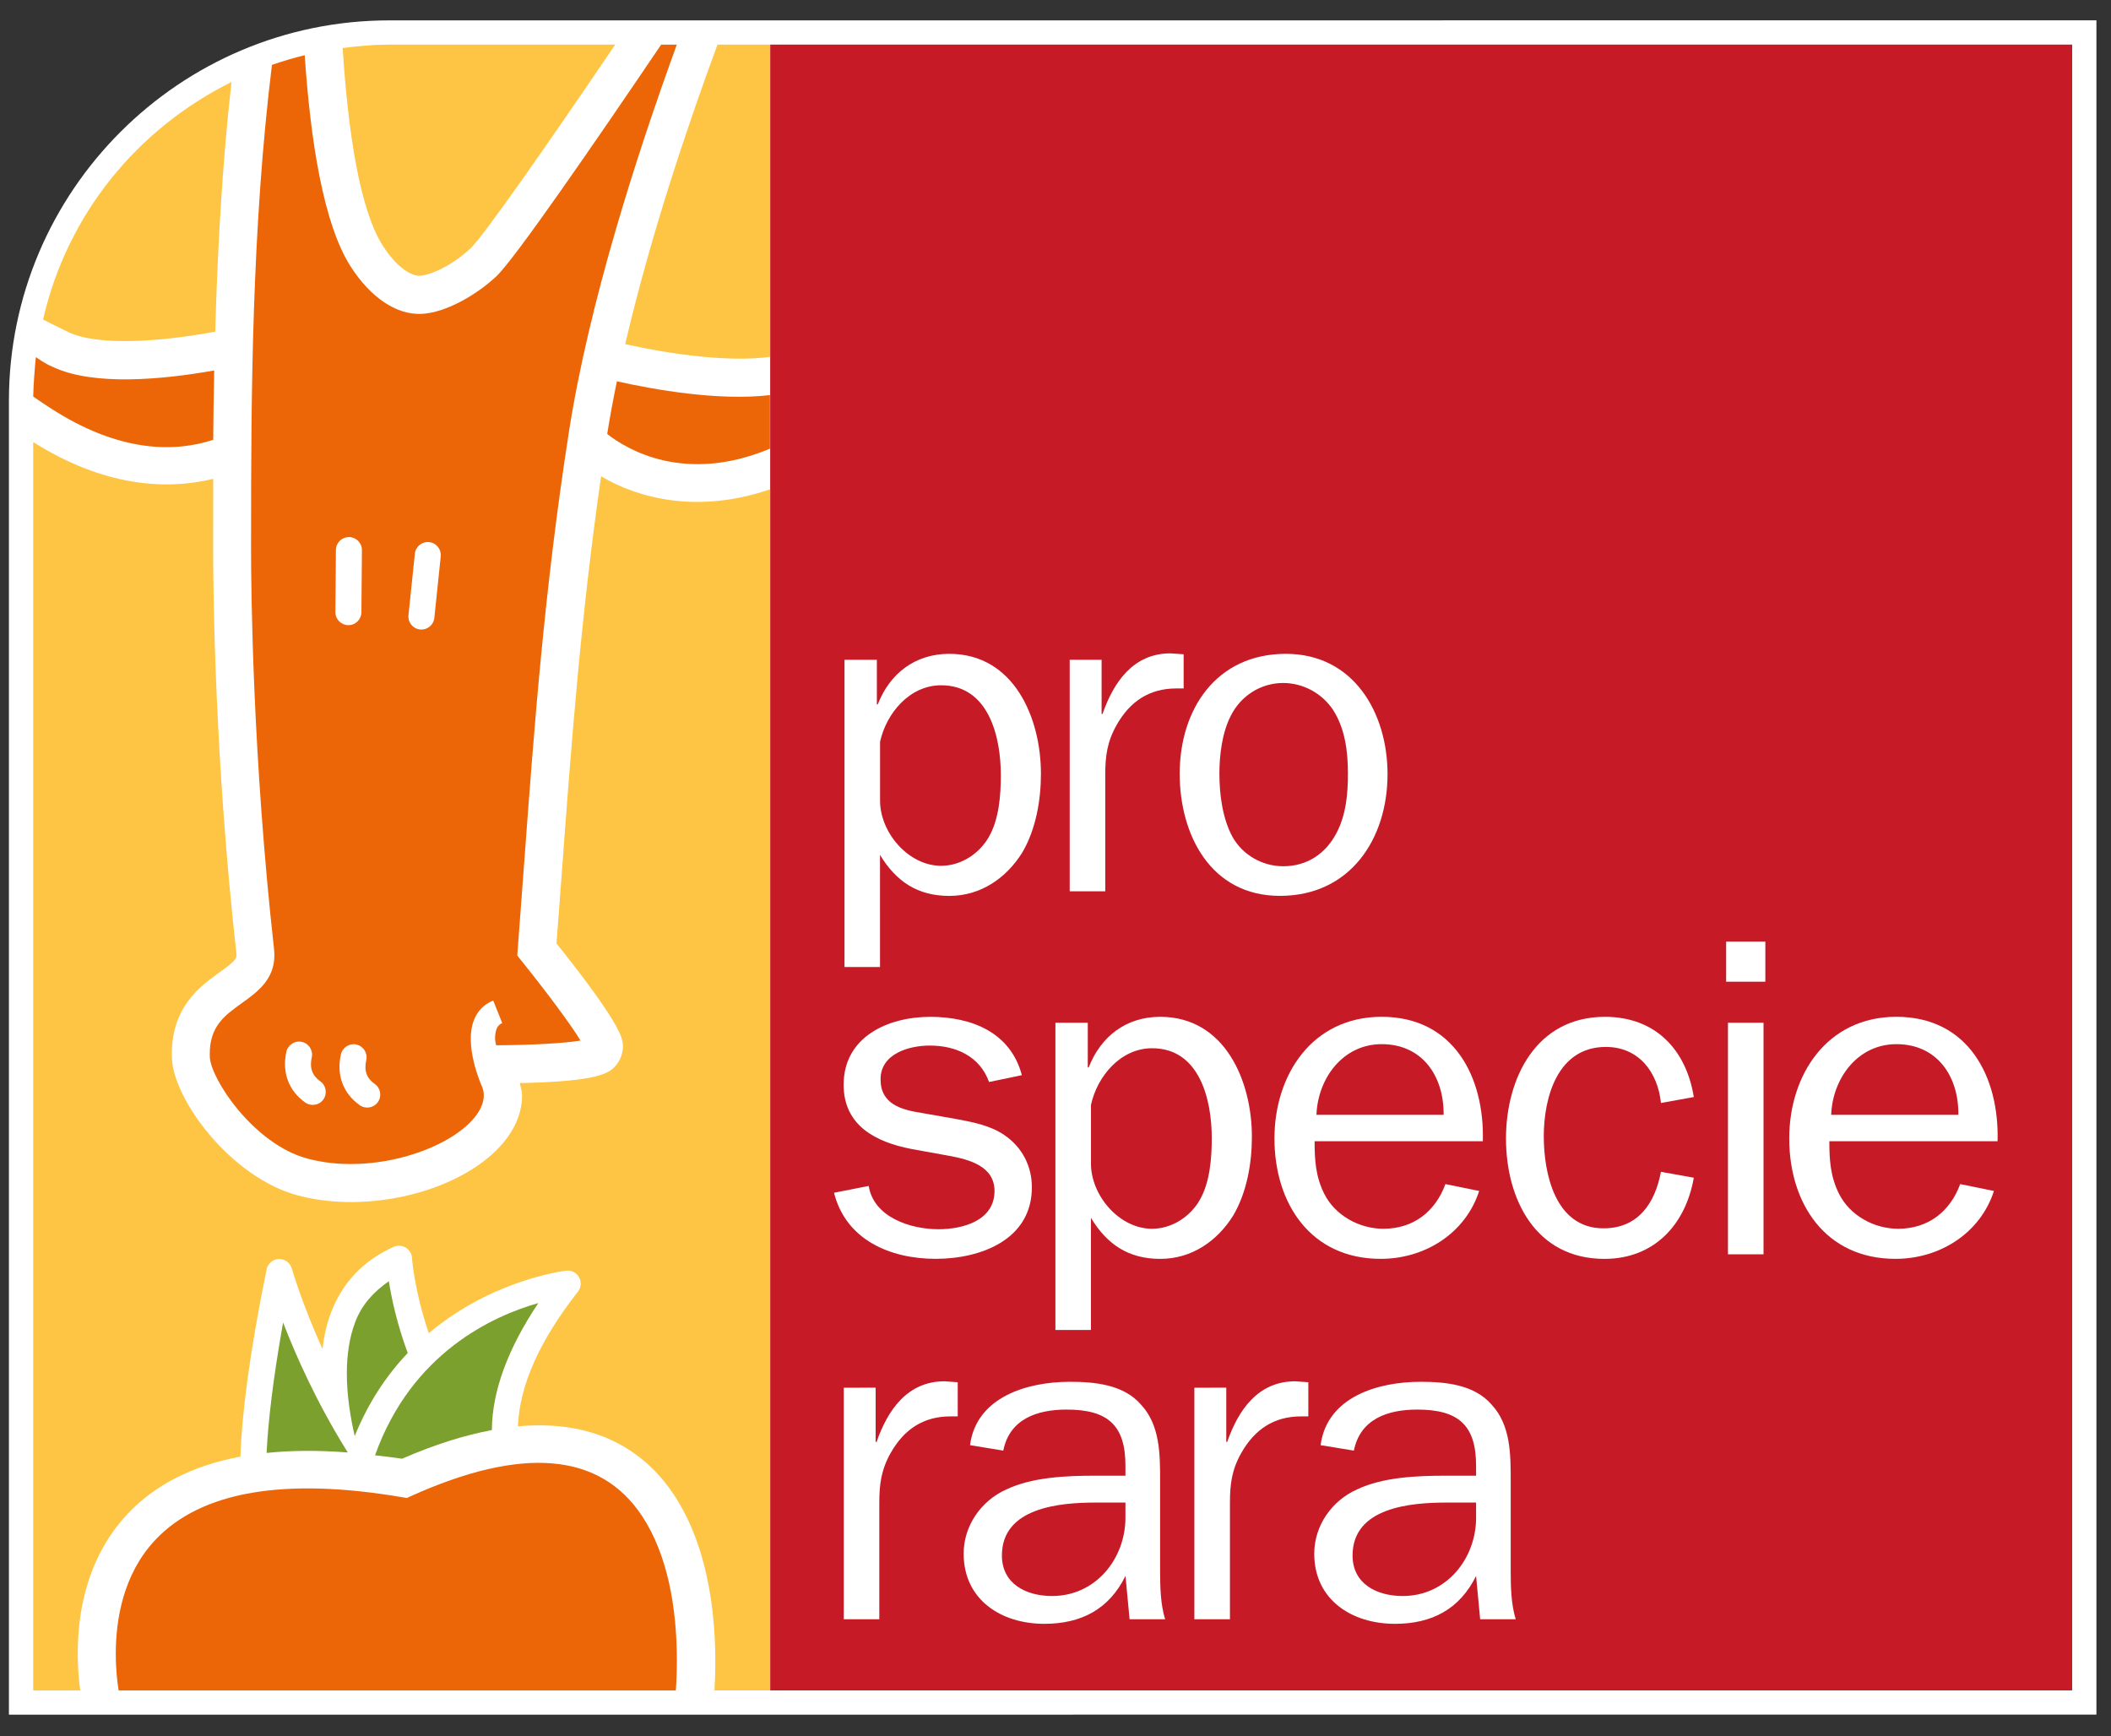 <?xml version="1.0" encoding="utf-8"?>
<!-- Generator: Adobe Illustrator 15.1.0, SVG Export Plug-In . SVG Version: 6.00 Build 0)  -->
<!DOCTYPE svg PUBLIC "-//W3C//DTD SVG 1.1//EN" "http://www.w3.org/Graphics/SVG/1.1/DTD/svg11.dtd">
<svg version="1.1" id="Logo" xmlns="http://www.w3.org/2000/svg" xmlns:xlink="http://www.w3.org/1999/xlink" x="0px" y="0px"
	 width="103.402px" height="85.039px" viewBox="0 6.358 103.402 85.039" enable-background="new 0 6.358 103.402 85.039"
	 xml:space="preserve">
<rect x="0" y="6.358" width="103.402" height="85.039" fill="#333333" stroke="none"/>
<g>
	<path id="Weiss" fill="#FFFFFF" d="M19.074,7.356c-10.277,0-18.637,8.359-18.637,18.634v64.362l102.251-0.005V7.354L19.074,7.356z"
		/>
	<rect id="Bordeaux" x="37.726" y="8.542" fill="#C61A27" width="63.774" height="80.621"/>
	<g id="Gelb">
		<path fill="#FDC543" d="M6.238,80.528c1.353-1.445,3.21-2.379,5.537-2.818c0.071-2.033,0.425-4.953,1.282-9.169
			c0.058-0.287,0.306-0.498,0.601-0.51c0.293-0.01,0.556,0.183,0.636,0.466c0.011,0.038,0.476,1.663,1.5,3.94
			c0.074-0.611,0.204-1.212,0.42-1.78c0.564-1.481,1.598-2.566,3.072-3.222c0.19-0.086,0.41-0.07,0.588,0.037
			s0.293,0.297,0.305,0.506c0.002,0.035,0.117,1.613,0.824,3.687c3.142-2.644,6.678-3.059,6.741-3.064
			c0.254-0.027,0.499,0.101,0.622,0.325c0.124,0.224,0.101,0.499-0.056,0.701c-1.888,2.407-2.868,4.618-2.939,6.601
			c4.06-0.374,6.37,1.428,7.651,3.368c1.702,2.582,2.172,6.188,1.974,9.567h2.728V30.325c-3.542,1.219-6.473,0.442-8.281-0.637
			c-0.991,6.884-1.45,13.001-1.925,19.438c0,0-0.201,2.685-0.259,3.447c3.03,3.79,3.187,4.553,3.237,4.835
			c0.011,0.064,0.017,0.131,0.017,0.2c0,0.323-0.121,0.675-0.321,0.912c-0.309,0.368-0.727,0.813-4.731,0.892
			c0.042,0.205,0.111,0.407,0.111,0.613c0,0.856-0.363,1.709-1.067,2.479c-2.062,2.251-6.517,3.33-9.929,2.408
			c-3.288-0.89-6.076-4.694-6.154-6.708c-0.095-2.476,1.374-3.53,2.347-4.227c0.811-0.582,0.836-0.673,0.808-0.935
			c-1.054-9.445-1.137-17.626-1.137-19.907c0-1.065,0-2.183,0.005-3.32c-2.317,0.565-5.375,0.374-8.818-1.803v61.152h2.304
			C3.692,87.414,3.523,83.432,6.238,80.528z"/>
		<path fill="#FDC543" d="M37.724,23.834V8.542c-0.884,0-1.738,0-2.579,0c-1.517,4.112-3.313,9.481-4.521,14.673
			C32.861,23.717,35.781,24.117,37.724,23.834z"/>
		<path fill="#FDC543" d="M10.543,22.604c0.11-3.963,0.333-8.112,0.796-12.229l0,0c-4.623,2.299-8.051,6.481-9.229,11.635
			c0.16,0.08,0.399,0.212,1.231,0.613C4.804,23.327,7.909,23.094,10.543,22.604z"/>
		<path fill="#FDC543" d="M20.562,19.866c0.533-0.02,1.633-0.537,2.481-1.338c0.656-0.618,3.782-5.105,7.093-9.985
			c-6.718,0-11.062,0-11.062,0c-0.778,0-1.539,0.069-2.289,0.168c0.26,4.083,0.833,7.927,1.976,9.7
			C19.468,19.507,20.174,19.88,20.562,19.866z"/>
	</g>
	<g id="Orange">
		<path fill="#EC6608" d="M2.587,24.331c-0.415-0.172-0.672-0.385-0.832-0.478c-0.04,0.398-0.122,1.387-0.128,1.93
			c0.246,0.171,0.512,0.352,0.82,0.551c3.478,2.264,6.204,2.157,7.997,1.567c0.008-1.106,0.025-2.245,0.047-3.396
			C7.996,24.948,4.593,25.28,2.587,24.331z"/>
		<path fill="#EC6608" d="M12.297,33.135c0,2.257,0.083,10.35,1.125,19.7c0.013,0.107,0.018,0.212,0.018,0.312
			c0,1.204-0.842,1.809-1.593,2.348c-0.841,0.604-1.572,1.127-1.572,2.485c0,0.05,0,0.102,0.003,0.152
			c0.042,1.08,2.147,4.267,4.774,4.977c3.003,0.812,6.661-0.332,8.065-1.865c0.524-0.571,0.689-1.128,0.512-1.617
			c-0.094-0.209-0.908-2.076-0.407-3.319c0.177-0.439,0.501-0.765,0.937-0.938l0.442,1.104c-0.135,0.054-0.217,0.138-0.274,0.279
			c-0.053,0.135-0.078,0.302-0.078,0.488c0,0.098,0.038,0.214,0.05,0.319c1.603-0.005,3.346-0.092,4.137-0.231
			c-0.498-0.822-1.782-2.532-2.952-3.98l-0.147-0.184l0.312-4.175c0.52-7.052,1.012-13.712,2.214-21.45
			c0.985-6.336,3.329-13.61,5.289-18.995c-0.258,0-0.515,0-0.768,0c-3.292,4.868-7.178,10.506-8.067,11.344
			c-0.906,0.856-2.448,1.798-3.693,1.845c-1.213,0.043-2.467-0.798-3.441-2.311c-1.34-2.078-1.976-6.184-2.257-10.361
			c-0.546,0.134-1.08,0.291-1.605,0.474c-0.988,8.012-1.022,16.281-1.022,23.047C12.296,32.767,12.297,32.951,12.297,33.135z"/>
		<path fill="#EC6608" d="M30.217,25.036c-0.179,0.873-0.34,1.734-0.475,2.58c0.95,0.748,3.782,2.47,7.974,0.72v-2.625
			C35.21,26.009,32.038,25.445,30.217,25.036z"/>
		<path fill="#EC6608" d="M33.154,87.684c0-2.572-0.454-5.169-1.7-7.058c-2.06-3.121-5.882-3.446-11.362-0.964l-0.166,0.074
			l-0.179-0.029c-5.823-0.998-9.91-0.294-12.149,2.093c-1.577,1.681-1.927,3.92-1.927,5.569c0,0.788,0.077,1.405,0.14,1.796h27.293
			C33.137,88.676,33.154,88.181,33.154,87.684z"/>
	</g>
	<g id="Grün">
		<path fill="#7BA02D" d="M19.047,69.119c-0.724,0.504-1.31,1.121-1.643,1.988c-0.299,0.783-0.415,1.655-0.415,2.534
			c0,1.052,0.167,2.113,0.386,3.062c0.677-1.675,1.59-3.009,2.597-4.068C19.443,71.207,19.176,69.946,19.047,69.119z"/>
		<path fill="#7BA02D" d="M17.035,77.507c-1.516-2.424-2.542-4.739-3.168-6.366c-0.5,2.808-0.736,4.885-0.808,6.389
			C14.273,77.402,15.599,77.396,17.035,77.507z"/>
		<path fill="#7BA02D" d="M24.093,76.41c0.012-1.929,0.8-4.015,2.276-6.222c-2.2,0.623-6.21,2.429-7.998,7.459
			c0.438,0.052,0.866,0.094,1.321,0.167C21.334,77.099,22.788,76.655,24.093,76.41z"/>
	</g>
	<g id="Striche">
		<path fill="#FFFFFF" d="M14.028,57.878c-0.225,1.009,0.114,1.915,0.925,2.488c0.289,0.201,0.687,0.134,0.888-0.153
			c0.202-0.288,0.133-0.686-0.154-0.887c-0.394-0.279-0.531-0.66-0.417-1.171c0.077-0.343-0.14-0.684-0.483-0.76
			C14.445,57.318,14.104,57.535,14.028,57.878z"/>
		<path fill="#FFFFFF" d="M16.698,58.009c-0.226,1.009,0.113,1.916,0.925,2.488c0.287,0.202,0.685,0.134,0.887-0.154
			c0.202-0.287,0.133-0.686-0.154-0.888c-0.399-0.281-0.531-0.652-0.415-1.17c0.076-0.342-0.14-0.683-0.483-0.76
			C17.115,57.449,16.774,57.666,16.698,58.009z"/>
		<path fill="#FFFFFF" d="M16.454,33.297l-0.026,3.043c-0.002,0.352,0.28,0.639,0.632,0.642s0.639-0.28,0.642-0.632l0.026-3.042
			c0.002-0.352-0.28-0.639-0.632-0.642C16.744,32.663,16.458,32.945,16.454,33.297z"/>
		<path fill="#FFFFFF" d="M20.321,33.48l-0.313,3.013c-0.037,0.35,0.218,0.664,0.567,0.7c0.35,0.036,0.663-0.217,0.7-0.567
			l0.313-3.014c0.036-0.349-0.217-0.663-0.567-0.699C20.671,32.877,20.358,33.13,20.321,33.48z"/>
	</g>
	<g id="Schriftzug">
		<path fill="#FFFFFF" d="M43.107,53.726h-1.741V38.676h1.585v2.187h0.044c0.582-1.496,1.809-2.477,3.505-2.477
			c3.171,0,4.488,3.147,4.488,5.872c0,1.295-0.246,2.725-0.916,3.864c-0.782,1.25-2.033,2.122-3.573,2.122
			c-1.562,0-2.612-0.716-3.394-2.01V53.726z M43.107,45.576c0,1.562,1.384,3.193,2.992,3.193c0.96,0,1.853-0.581,2.321-1.385
			c0.513-0.87,0.603-2.054,0.603-3.059c0-1.854-0.581-4.399-2.924-4.399c-1.541,0-2.68,1.361-2.992,2.769V45.576z"/>
		<path fill="#FFFFFF" d="M53.959,38.676v2.657h0.044c0.536-1.541,1.496-2.97,3.327-2.97l0.648,0.045v1.673h-0.356
			c-1.34,0-2.279,0.648-2.925,1.787c-0.469,0.827-0.559,1.542-0.559,2.434v5.717h-1.741V38.677L53.959,38.676L53.959,38.676z"/>
		<path fill="#FFFFFF" d="M57.784,44.258c0-3.147,1.786-5.872,5.202-5.872c3.328,0,4.979,2.902,4.979,5.894
			c0,3.171-1.83,5.962-5.27,5.962C59.302,50.243,57.784,47.25,57.784,44.258z M65.466,47.161c0.469-0.894,0.559-1.92,0.559-2.903
			c0-1.071-0.134-2.188-0.715-3.104c-0.535-0.827-1.474-1.34-2.457-1.34c-1.095,0-2.076,0.625-2.567,1.608
			c-0.425,0.827-0.557,1.921-0.557,2.835c0,1.026,0.156,2.211,0.646,3.104c0.492,0.871,1.452,1.43,2.479,1.43
			C64.012,48.792,64.929,48.188,65.466,47.161z"/>
		<path fill="#FFFFFF" d="M42.551,64.451c0.246,1.54,2.054,2.121,3.416,2.121c1.206,0,2.747-0.425,2.747-1.875
			c0-1.206-1.228-1.54-2.211-1.719l-1.853-0.336c-1.742-0.335-3.327-1.139-3.327-3.147c0-2.345,2.166-3.327,4.243-3.327
			c2.032,0,3.93,0.76,4.488,2.857l-1.608,0.335c-0.446-1.25-1.608-1.785-2.902-1.785c-1.027,0-2.412,0.402-2.412,1.652
			c0,1.228,1.027,1.495,2.032,1.652l1.652,0.29c0.827,0.155,1.675,0.312,2.367,0.781c0.893,0.603,1.361,1.54,1.361,2.566
			c0,2.567-2.5,3.506-4.712,3.506c-2.21,0-4.398-0.916-4.979-3.237L42.551,64.451z"/>
		<path fill="#FFFFFF" d="M53.438,71.507h-1.741v-15.05h1.585v2.189h0.045c0.582-1.497,1.809-2.479,3.505-2.479
			c3.17,0,4.489,3.148,4.489,5.872c0,1.296-0.246,2.724-0.916,3.863c-0.781,1.251-2.033,2.122-3.573,2.122
			c-1.562,0-2.612-0.715-3.395-2.01V71.507z M53.438,63.357c0,1.562,1.385,3.192,2.993,3.192c0.96,0,1.853-0.581,2.322-1.386
			c0.512-0.869,0.602-2.053,0.602-3.059c0-1.853-0.58-4.398-2.923-4.398c-1.541,0-2.68,1.362-2.993,2.769V63.357z"/>
		<path fill="#FFFFFF" d="M72.453,64.697c-0.67,2.075-2.656,3.326-4.823,3.326c-3.439,0-5.204-2.725-5.204-5.895
			c0-3.126,1.855-5.962,5.25-5.962c3.527,0,5.045,2.948,4.957,6.096h-8.24c0,0.894,0.045,1.72,0.468,2.567
			c0.536,1.072,1.72,1.72,2.903,1.72c1.475,0,2.546-0.849,3.036-2.188L72.453,64.697z M70.712,60.968
			c0.021-1.876-1.026-3.462-3.036-3.462c-1.898,0-3.127,1.676-3.193,3.462H70.712z"/>
		<path fill="#FFFFFF" d="M82.967,64.049c-0.403,2.3-1.943,3.975-4.378,3.975c-3.371,0-4.822-2.925-4.822-5.895
			c0-2.947,1.473-5.962,4.846-5.962c2.455,0,3.975,1.585,4.354,3.93l-1.609,0.29c-0.157-1.495-1.072-2.745-2.702-2.745
			c-2.368,0-3.038,2.478-3.038,4.376c0,1.83,0.559,4.51,2.925,4.51c1.698,0,2.524-1.229,2.814-2.769L82.967,64.049z"/>
		<path fill="#FFFFFF" d="M86.471,54.447h-1.92v-1.965h1.92V54.447z M86.382,67.8h-1.742V56.457h1.742V67.8z"/>
		<path fill="#FFFFFF" d="M97.668,64.697c-0.67,2.075-2.656,3.326-4.823,3.326c-3.439,0-5.204-2.725-5.204-5.895
			c0-3.126,1.854-5.962,5.248-5.962c3.527,0,5.046,2.948,4.957,6.096h-8.24c0,0.894,0.047,1.72,0.47,2.567
			c0.535,1.072,1.72,1.72,2.903,1.72c1.473,0,2.545-0.849,3.036-2.188L97.668,64.697z M95.925,60.968
			c0.022-1.876-1.027-3.462-3.036-3.462c-1.898,0-3.127,1.676-3.193,3.462H95.925z"/>
		<path fill="#FFFFFF" d="M42.891,74.334v2.657h0.046c0.536-1.541,1.497-2.97,3.327-2.97l0.648,0.046v1.673h-0.358
			c-1.339,0-2.278,0.648-2.924,1.787c-0.468,0.826-0.559,1.541-0.559,2.434v5.717H41.33V74.335L42.891,74.334L42.891,74.334z"/>
		<path fill="#FFFFFF" d="M55.127,78.644v-0.491c0-1.987-0.871-2.747-2.88-2.747c-1.43,0-2.792,0.447-3.104,2.01l-1.629-0.267
			c0.312-2.368,2.812-3.104,4.889-3.104c1.229,0,2.635,0.135,3.484,1.116c0.938,1.005,0.938,2.435,0.938,3.729v4.398
			c0,0.825,0.021,1.652,0.246,2.389h-1.741l-0.201-2.121c-0.804,1.63-2.166,2.345-3.976,2.345c-2.122,0-3.951-1.185-3.951-3.439
			c0-1.361,0.849-2.59,2.098-3.147c1.273-0.604,2.949-0.67,4.355-0.67H55.127z M55.127,79.961h-1.451c-1.786,0-4.6,0.247-4.6,2.591
			c0,1.406,1.206,1.987,2.457,1.987c2.143,0,3.594-1.831,3.594-3.84V79.961z"/>
		<path fill="#FFFFFF" d="M60.066,74.334v2.657h0.045c0.536-1.541,1.496-2.97,3.328-2.97l0.646,0.046v1.673h-0.356
			c-1.34,0-2.278,0.648-2.925,1.787c-0.47,0.826-0.558,1.541-0.558,2.434v5.717h-1.743V74.335L60.066,74.334L60.066,74.334z"/>
		<path fill="#FFFFFF" d="M72.302,78.644v-0.491c0-1.987-0.869-2.747-2.881-2.747c-1.429,0-2.792,0.447-3.104,2.01l-1.631-0.267
			c0.312-2.368,2.814-3.104,4.891-3.104c1.229,0,2.637,0.135,3.483,1.116c0.938,1.005,0.938,2.435,0.938,3.729v4.398
			c0,0.825,0.021,1.652,0.245,2.389h-1.741l-0.2-2.121c-0.805,1.63-2.168,2.345-3.975,2.345c-2.123,0-3.952-1.185-3.952-3.439
			c0-1.361,0.85-2.59,2.1-3.147c1.273-0.604,2.946-0.67,4.354-0.67H72.302z M72.302,79.961h-1.451c-1.786,0-4.599,0.247-4.599,2.591
			c0,1.406,1.206,1.987,2.456,1.987c2.143,0,3.595-1.831,3.595-3.84L72.302,79.961L72.302,79.961z"/>
	</g>
</g>
</svg>
